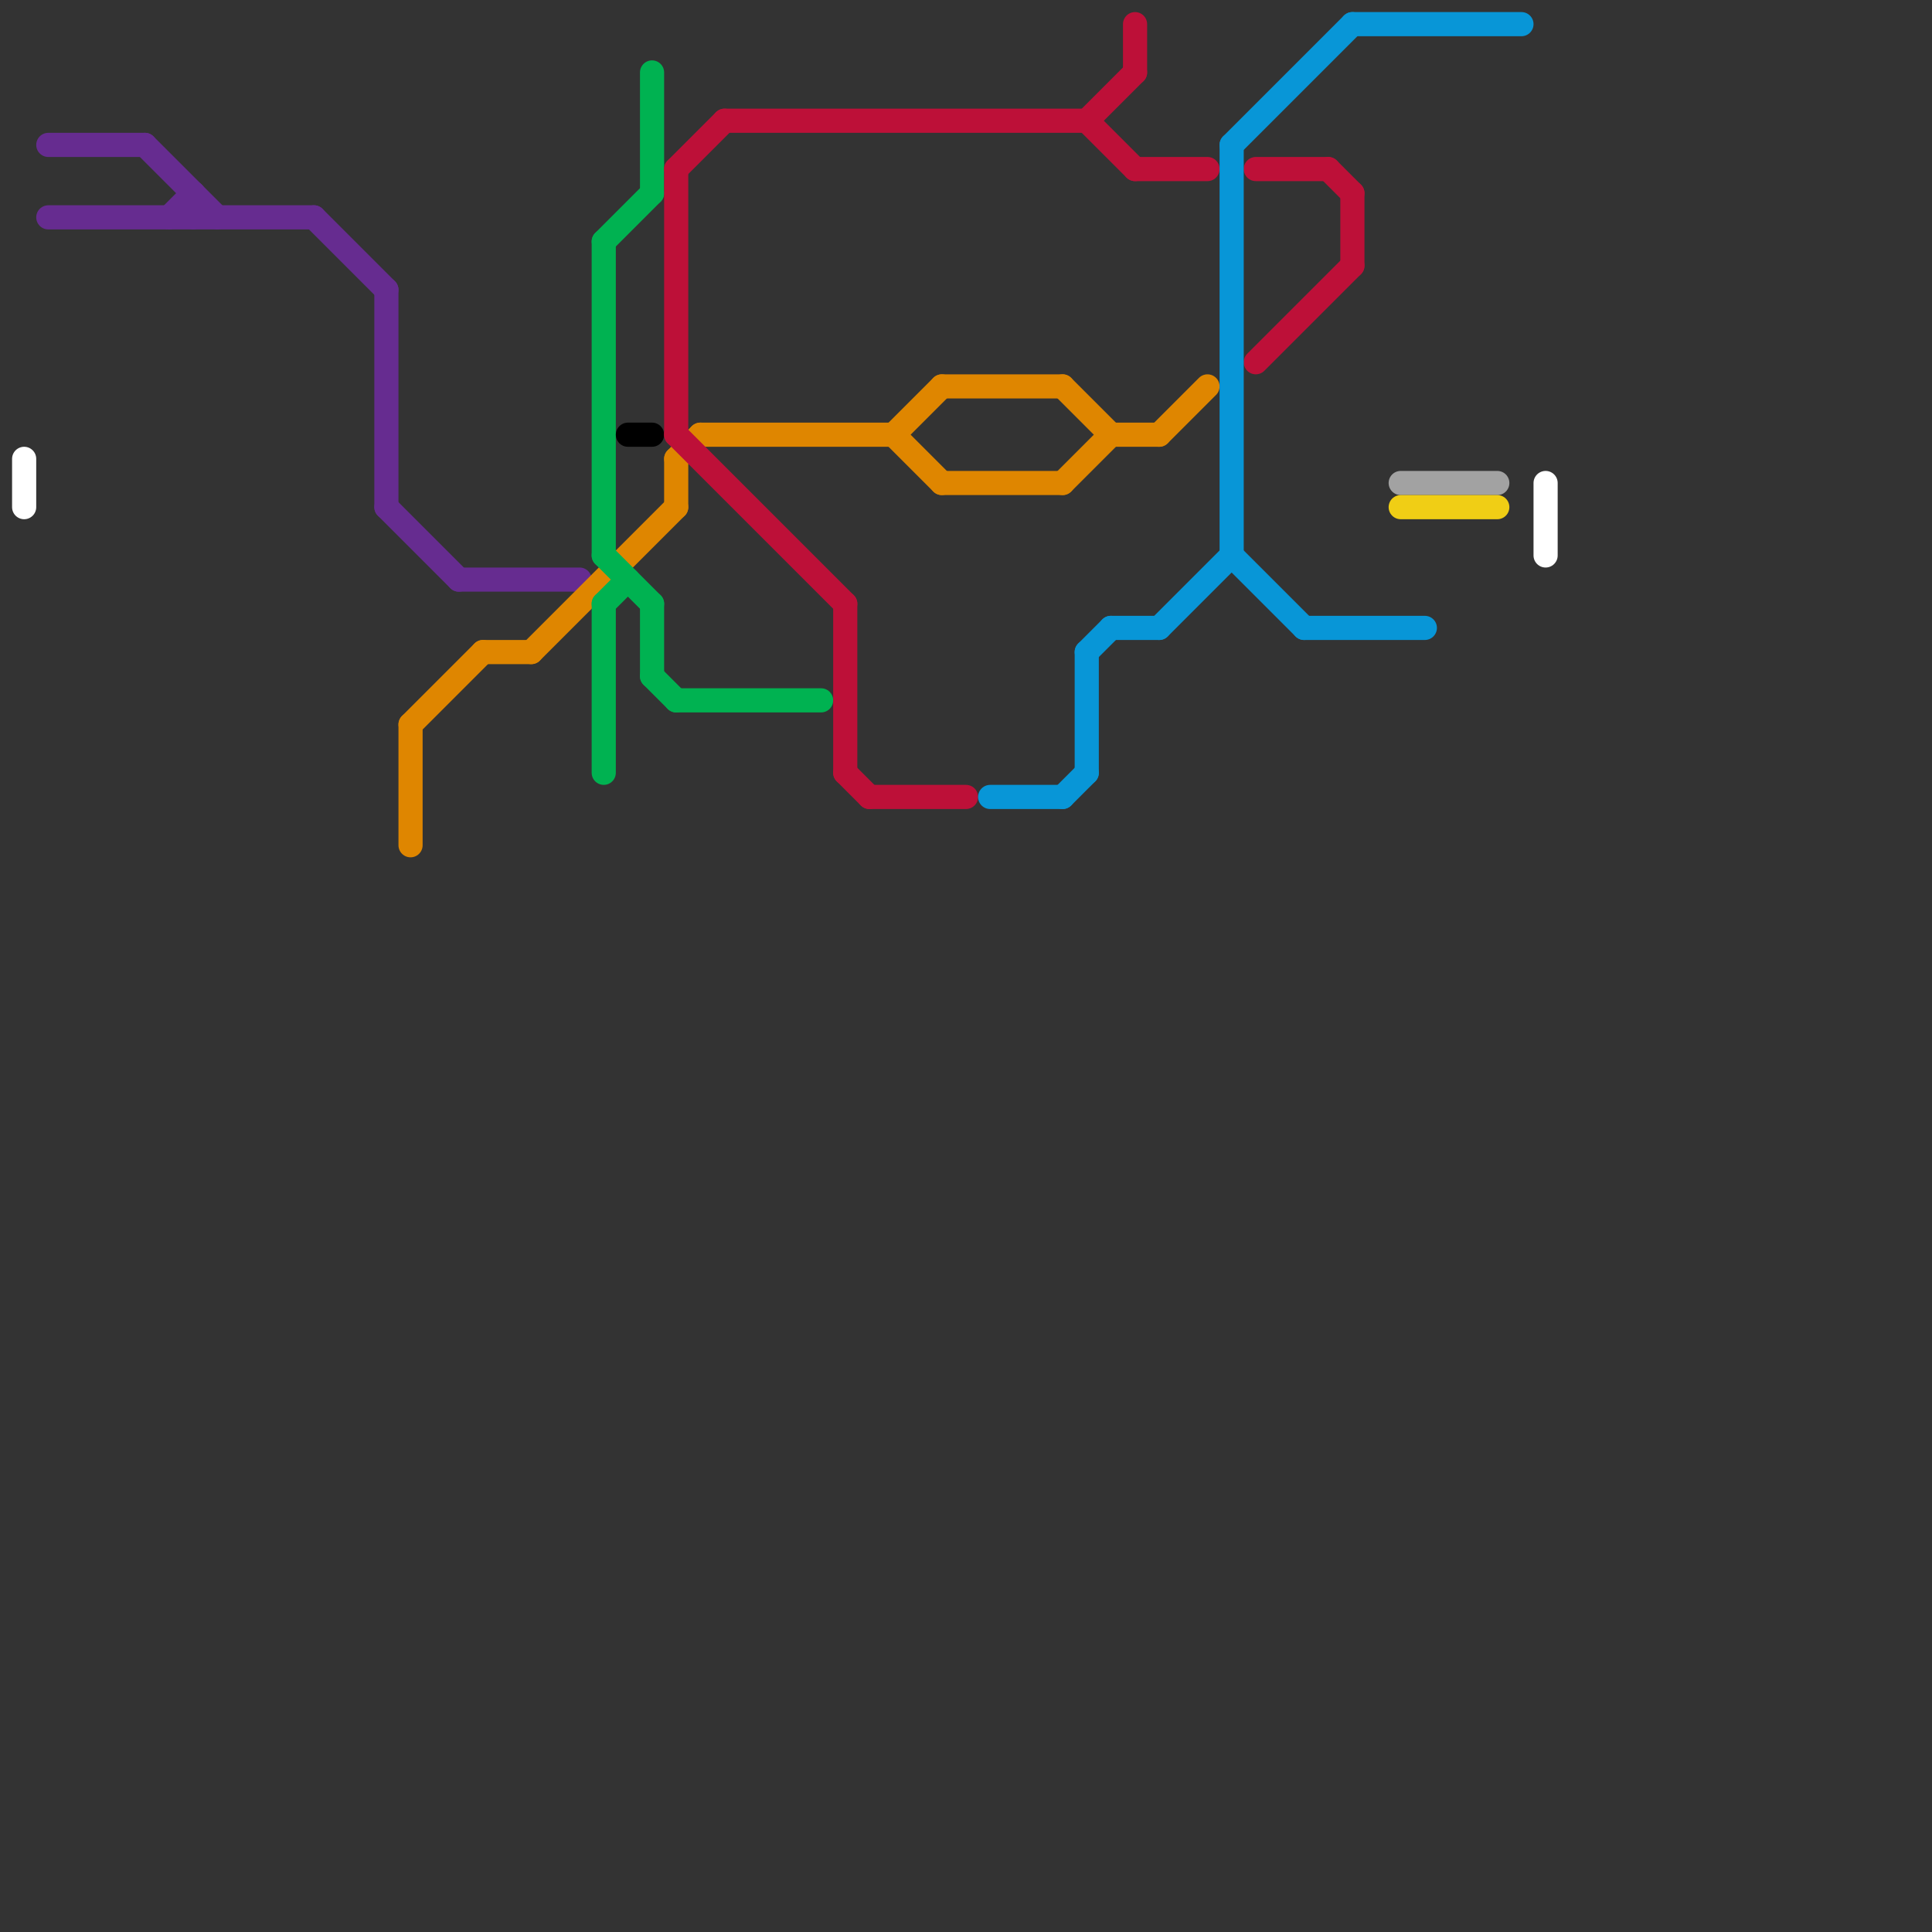 
<svg version="1.1" xmlns="http://www.w3.org/2000/svg" viewBox="0 0 80 80">
<rect x="0" y="0" width="80" height="80" fill="#333333" stroke="none"/>
<style>text { font: 1px Helvetica; font-weight: 600; white-space: pre; dominant-baseline: central; } line { stroke-width: 1; fill: none; stroke-linecap: round; stroke-linejoin: round; } .c0 { stroke: #ffffff } .c1 { stroke: #662c90 } .c2 { stroke: #df8600 } .c3 { stroke: #00b251 } .c4 { stroke: #000000 } .c5 { stroke: #bd1038 } .c6 { stroke: #0896d7 } .c7 { stroke: #a2a2a2 } .c8 { stroke: #f0ce15 }</style><defs><g id="wm-xf"><circle r="1.2" fill="#000"/><circle r="0.9" fill="#fff"/><circle r="0.6" fill="#000"/><circle r="0.3" fill="#fff"/></g><g id="wm"><circle r="0.6" fill="#000"/><circle r="0.3" fill="#fff"/></g></defs><line class="c0" x1="64" y1="20" x2="64" y2="23"/><line class="c0" x1="1" y1="19" x2="1" y2="21"/><line class="c1" x1="2" y1="6" x2="6" y2="6"/><line class="c1" x1="13" y1="9" x2="16" y2="12"/><line class="c1" x1="6" y1="6" x2="9" y2="9"/><line class="c1" x1="19" y1="24" x2="24" y2="24"/><line class="c1" x1="8" y1="8" x2="8" y2="9"/><line class="c1" x1="16" y1="21" x2="19" y2="24"/><line class="c1" x1="2" y1="9" x2="13" y2="9"/><line class="c1" x1="7" y1="9" x2="8" y2="8"/><line class="c1" x1="16" y1="12" x2="16" y2="21"/><line class="c2" x1="17" y1="30" x2="17" y2="35"/><line class="c2" x1="48" y1="18" x2="50" y2="16"/><line class="c2" x1="22" y1="27" x2="28" y2="21"/><line class="c2" x1="17" y1="30" x2="20" y2="27"/><line class="c2" x1="39" y1="16" x2="44" y2="16"/><line class="c2" x1="39" y1="20" x2="44" y2="20"/><line class="c2" x1="37" y1="18" x2="39" y2="20"/><line class="c2" x1="28" y1="19" x2="28" y2="21"/><line class="c2" x1="20" y1="27" x2="22" y2="27"/><line class="c2" x1="37" y1="18" x2="39" y2="16"/><line class="c2" x1="44" y1="20" x2="46" y2="18"/><line class="c2" x1="44" y1="16" x2="46" y2="18"/><line class="c2" x1="29" y1="18" x2="37" y2="18"/><line class="c2" x1="46" y1="18" x2="48" y2="18"/><line class="c2" x1="28" y1="19" x2="29" y2="18"/><line class="c3" x1="25" y1="10" x2="27" y2="8"/><line class="c3" x1="27" y1="25" x2="27" y2="28"/><line class="c3" x1="27" y1="3" x2="27" y2="8"/><line class="c3" x1="25" y1="25" x2="25" y2="32"/><line class="c3" x1="28" y1="29" x2="34" y2="29"/><line class="c3" x1="27" y1="28" x2="28" y2="29"/><line class="c3" x1="25" y1="25" x2="26" y2="24"/><line class="c3" x1="25" y1="23" x2="27" y2="25"/><line class="c3" x1="25" y1="10" x2="25" y2="23"/><line class="c4" x1="26" y1="18" x2="27" y2="18"/><line class="c5" x1="52" y1="7" x2="55" y2="7"/><line class="c5" x1="47" y1="1" x2="47" y2="3"/><line class="c5" x1="28" y1="7" x2="30" y2="5"/><line class="c5" x1="55" y1="7" x2="56" y2="8"/><line class="c5" x1="28" y1="7" x2="28" y2="18"/><line class="c5" x1="56" y1="8" x2="56" y2="11"/><line class="c5" x1="47" y1="7" x2="50" y2="7"/><line class="c5" x1="35" y1="25" x2="35" y2="32"/><line class="c5" x1="45" y1="5" x2="47" y2="7"/><line class="c5" x1="52" y1="15" x2="56" y2="11"/><line class="c5" x1="45" y1="5" x2="47" y2="3"/><line class="c5" x1="30" y1="5" x2="45" y2="5"/><line class="c5" x1="35" y1="32" x2="36" y2="33"/><line class="c5" x1="36" y1="33" x2="40" y2="33"/><line class="c5" x1="28" y1="18" x2="35" y2="25"/><line class="c6" x1="51" y1="6" x2="56" y2="1"/><line class="c6" x1="41" y1="33" x2="44" y2="33"/><line class="c6" x1="56" y1="1" x2="63" y2="1"/><line class="c6" x1="45" y1="27" x2="45" y2="32"/><line class="c6" x1="51" y1="6" x2="51" y2="23"/><line class="c6" x1="44" y1="33" x2="45" y2="32"/><line class="c6" x1="51" y1="23" x2="54" y2="26"/><line class="c6" x1="46" y1="26" x2="48" y2="26"/><line class="c6" x1="54" y1="26" x2="59" y2="26"/><line class="c6" x1="48" y1="26" x2="51" y2="23"/><line class="c6" x1="45" y1="27" x2="46" y2="26"/><line class="c7" x1="58" y1="20" x2="62" y2="20"/><line class="c8" x1="58" y1="21" x2="62" y2="21"/>
</svg>
